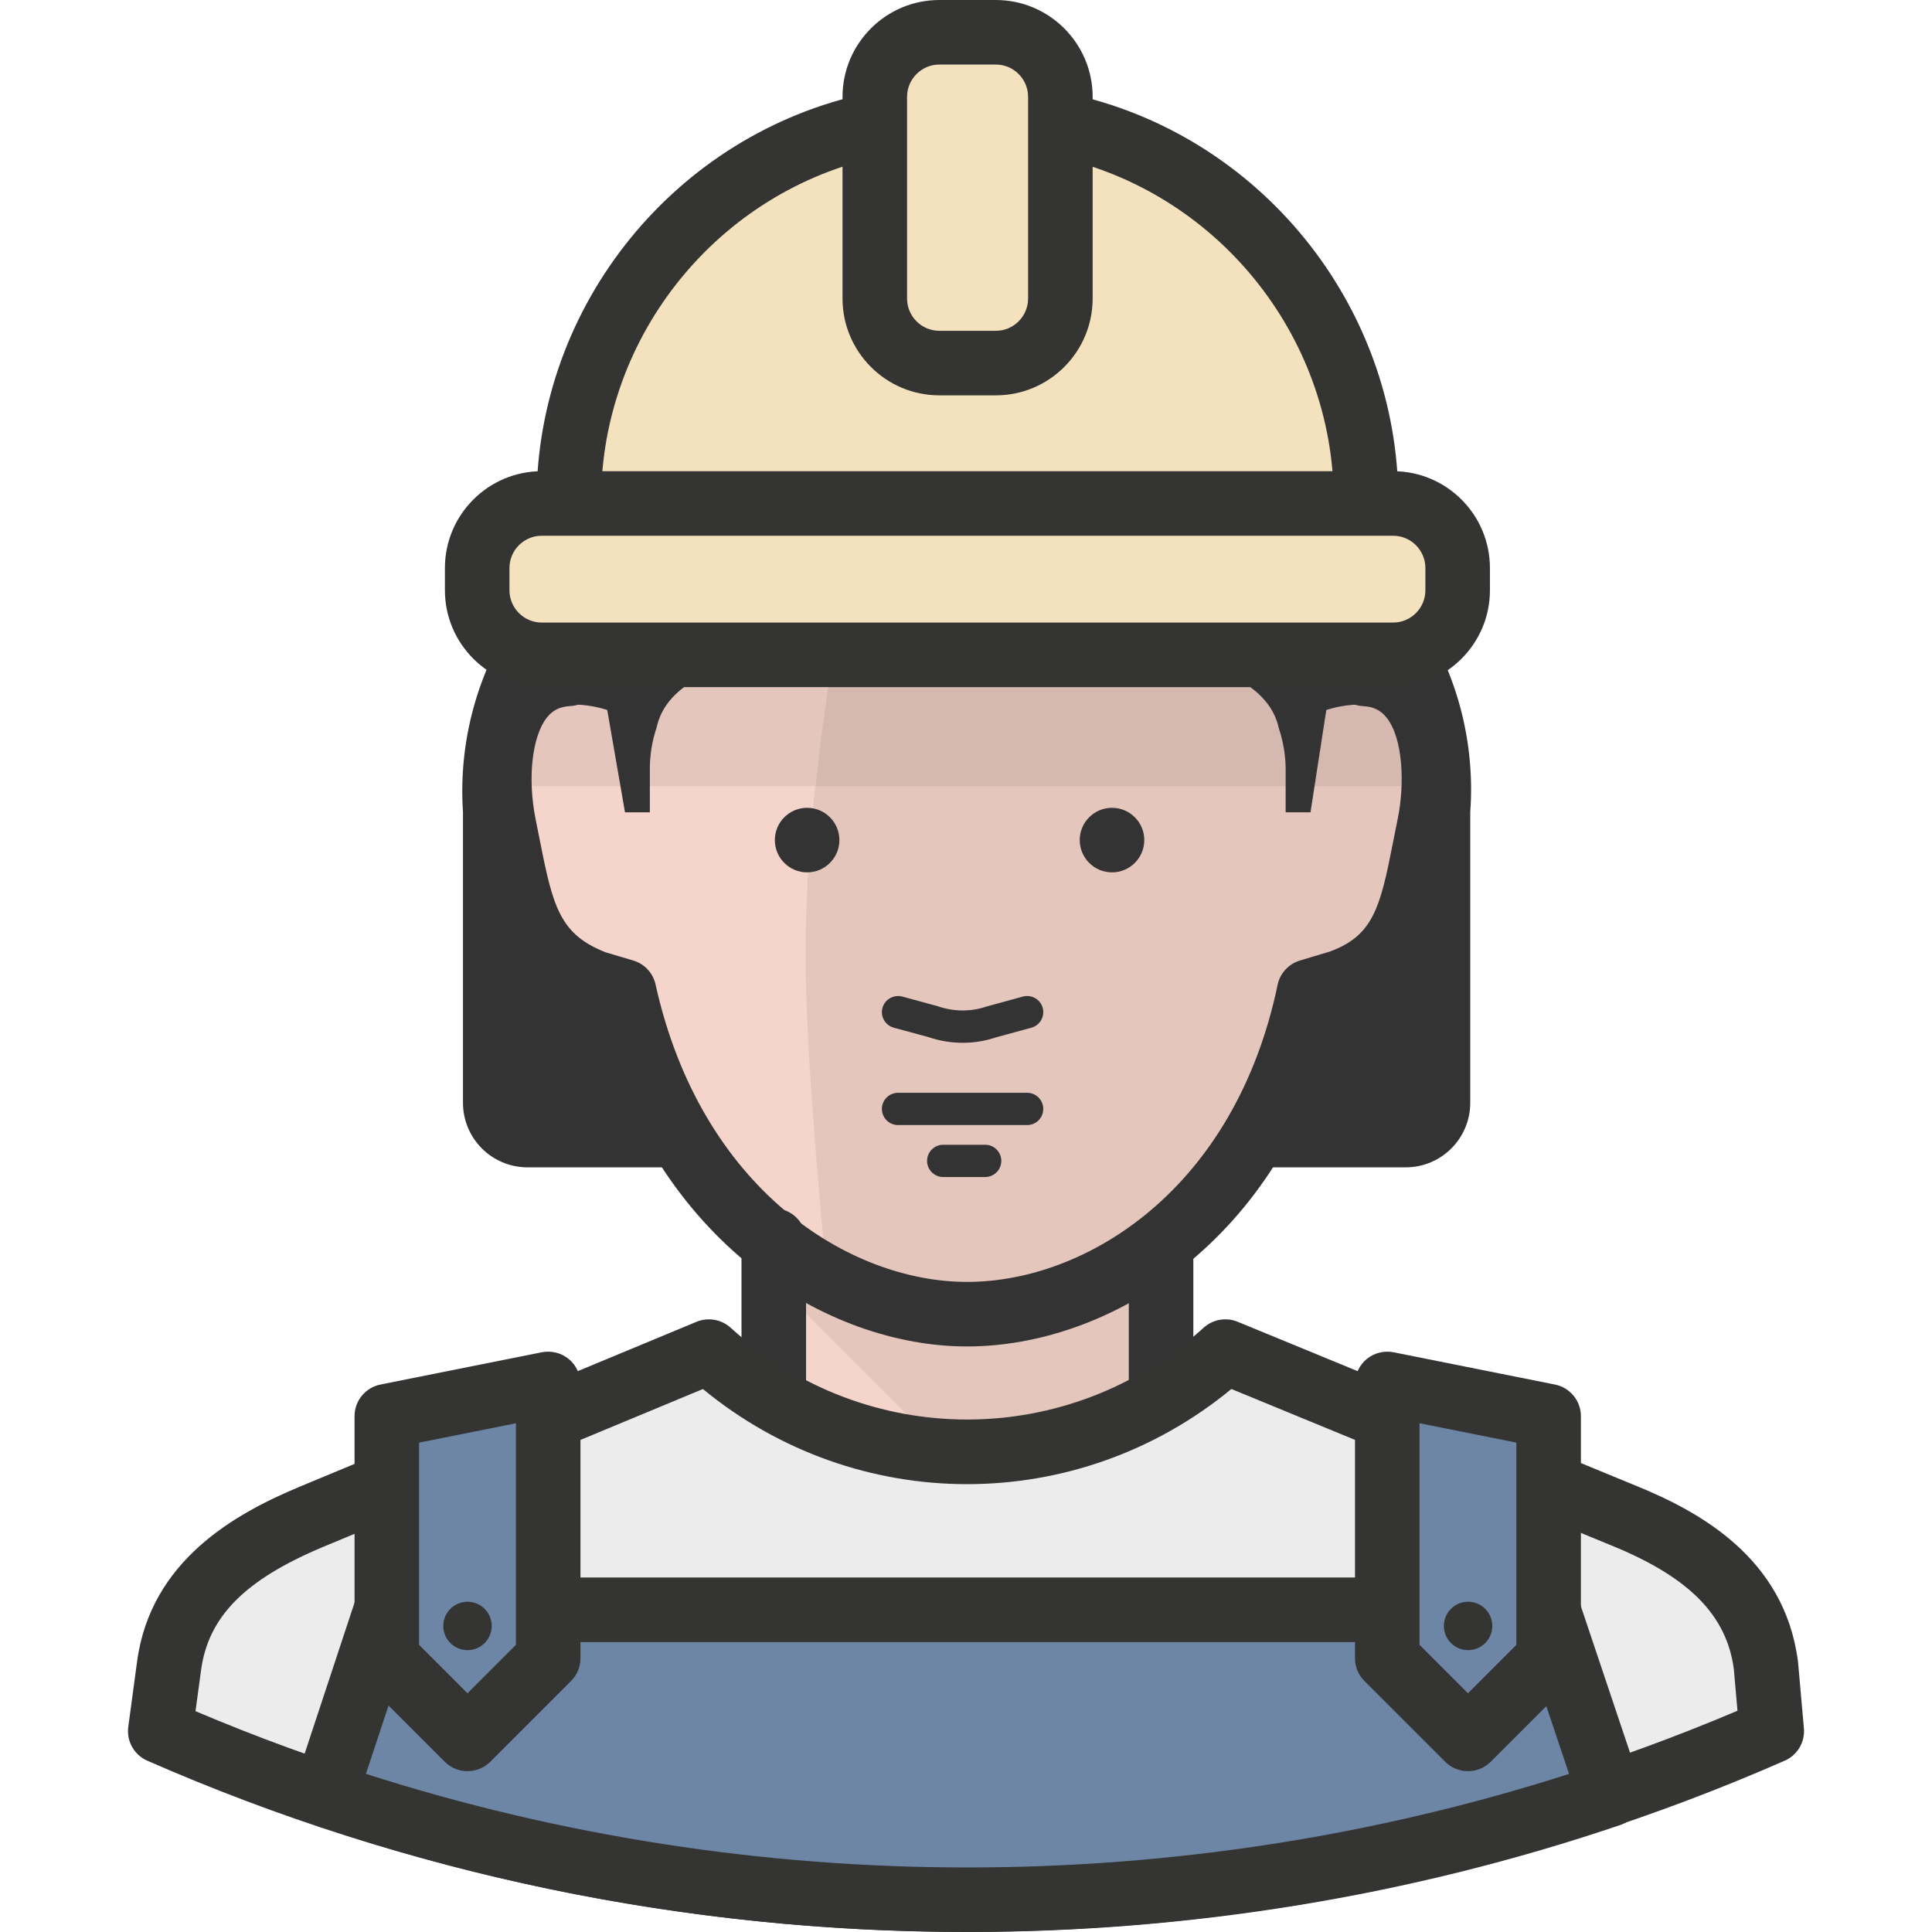 <?xml version="1.0" encoding="iso-8859-1"?>
<!-- Generator: Adobe Illustrator 19.0.0, SVG Export Plug-In . SVG Version: 6.00 Build 0)  -->
<svg version="1.1" id="Capa_1" xmlns="http://www.w3.org/2000/svg" xmlns:xlink="http://www.w3.org/1999/xlink" x="0px" y="0px"
	 viewBox="0 0 512 512" style="enable-background:new 0 0 512 512;" xml:space="preserve">
<rect x="205.06" y="303.113" style="fill:#F5D4CB;" width="102.634" height="94.081"/>
<polygon style="fill:#E4C6BD;" points="308.806,299.35 199.415,299.35 199.415,333.904 274.167,408.656 308.806,408.656 "/>
<path style="fill:#F5D4CB;" d="M256.291,348.273c34.211,0,78.259-26.257,90.66-85.529l7.954-2.395
	c18.816-6.928,19.672-21.211,23.862-41.567c3.165-15.31,1.368-39.258-17.106-40.198c-0.171-6.688-0.855-13.351-2.053-19.928
	c-6.158-42.764-36.863-93.483-103.404-93.483s-97.246,50.376-103.49,93.483c-0.941,6.842-1.625,13.342-2.053,19.928
	c-18.389,0.941-20.185,24.889-17.106,40.198c4.191,20.27,5.046,34.211,23.863,41.567l7.954,2.395
	C178.546,322.015,222.08,348.273,256.291,348.273z"/>
<g>
	<path style="fill:#E4C6BD;" d="M148.611,178.584c-14.54,0.684-18.645,15.823-18.218,29.764h248.033
		c0-13.941-3.763-29.08-18.389-29.764v-5.046H149.039C148.953,175.248,148.782,176.873,148.611,178.584z"/>
	<path style="fill:#E4C6BD;" d="M359.61,178.584c-0.171-6.688-0.855-13.351-2.053-19.928
		c-6.158-42.764-36.863-93.483-103.404-93.483h-7.612c-18.303,56.962-33.527,134.28-33.014,189.531
		c0,19.928,2.908,56.62,5.816,85.529c10.631,5.346,22.314,8.262,34.211,8.553c34.211,0,78.259-26.257,90.66-85.529l7.954-2.395
		c18.816-6.928,19.672-21.211,23.862-41.567C379.88,203.473,378.084,179.61,359.61,178.584z"/>
</g>
<path style="fill:#D5B9B0;" d="M216.179,208.348h161.82c0-13.941-3.763-29.08-18.389-29.764v-5.046H220.797
	C218.915,185.341,217.376,196.716,216.179,208.348z"/>
<g>
	<path style="fill:#333333;" d="M256.291,356.825c-36.94,0-82.706-27.361-98.084-87.308l-3.242-0.966
		c-21.998-8.579-25.222-24.974-28.644-42.337l-1.138-5.696c-2.532-12.633-2.232-29.935,6.201-40.789
		c3.011-3.874,6.825-6.646,11.256-8.211c0.411-4.542,0.941-9.177,1.608-14.027c6.74-46.57,40.104-100.872,111.957-100.872
		s105.175,54.311,111.871,100.813c0.83,4.542,1.428,9.306,1.796,14.129c4.413,1.591,8.202,4.371,11.196,8.245
		c8.433,10.905,8.673,28.173,6.081,40.703l-1.163,5.824c-3.43,17.55-6.671,34.134-28.122,42.037l-3.678,1.112
		C339.536,329.448,293.659,356.825,256.291,356.825z M256.206,73.726c-60.931,0-89.275,46.408-95.022,86.153
		c-0.924,6.723-1.582,13.035-1.984,19.252c-0.282,4.328-3.763,7.766-8.1,7.988c-2.745,0.145-4.661,1.095-6.218,3.096
		c-3.9,5.021-5.115,16.071-2.942,26.873l1.163,5.816c3.438,17.465,5.32,24.743,17.431,29.482l7.304,2.164
		c2.968,0.889,5.217,3.31,5.884,6.338c12.034,54.165,51.24,78.832,82.569,78.832c31.705,0,70.98-24.641,82.287-78.729
		c0.641-3.062,2.908-5.534,5.91-6.44l7.963-2.386c11.444-4.234,13.317-11.538,16.746-29.097l1.197-6.004
		c1.873-9.057,1.497-21.16-2.857-26.788c-1.574-2.027-3.515-3.002-6.303-3.147c-4.456-0.222-8.005-3.849-8.117-8.313
		c-0.163-6.244-0.813-12.504-1.924-18.628C345.429,120.133,317.128,73.726,256.206,73.726z"/>
	<path style="fill:#333333;" d="M205.06,380.089c-4.721,0-8.553-3.823-8.553-8.553v-42.764c0-4.73,3.832-8.553,8.553-8.553
		s8.553,3.823,8.553,8.553v42.764C213.613,376.266,209.781,380.089,205.06,380.089z"/>
	<rect x="299.141" y="328.772" style="fill:#333333;" width="17.106" height="42.764"/>
	<path style="fill:#333333;" d="M372.952,158.741c-45.587-57.304-53.969-90.831-116.661-90.831s-70.903,33.527-116.49,90.831
		c-12.385,16.139-18.466,36.238-17.106,56.534v76.976c0,9.451,7.655,17.106,17.106,17.106h48.067
		c-9.314-17.824-17.208-36.358-23.606-55.423c-20.185,0-31.731-40.37-24.29-59.87c4.533-11.717,20.955-5.901,20.955-5.901
		l4.704,27.113h6.586v-12.231c0.086-3.49,0.684-6.953,1.796-10.263c4.533-21.126,46.784-20.185,66.285-30.876
		c5.038-2.831,10.409-5.021,15.994-6.5c5.705,1.557,11.196,3.823,16.336,6.757c19.501,10.691,61.752,9.665,66.285,30.876
		c1.112,3.31,1.711,6.774,1.796,10.263v11.974h6.586l4.191-27.113c0,0,16.421-5.816,20.954,5.901
		c7.441,19.158-4.105,59.87-24.29,59.87c-6.295,19.081-14.138,37.615-23.435,55.423h47.81c9.451,0,17.106-7.655,17.106-17.106
		v-76.976C391.11,195.031,385.183,174.94,372.952,158.741z"/>
	<circle style="fill:#333333;" cx="213.895" cy="222.631" r="8.553"/>
	<circle style="fill:#333333;" cx="294.694" cy="222.631" r="8.553"/>
	<path style="fill:#333333;" d="M272.2,298.153h-34.211c-2.361,0-4.276-1.916-4.276-4.276s1.916-4.276,4.276-4.276H272.2
		c2.361,0,4.276,1.916,4.276,4.276S274.569,298.153,272.2,298.153z"/>
	<path style="fill:#333333;" d="M261.081,311.923h-11.119c-2.361,0-4.276-1.916-4.276-4.276s1.916-4.276,4.276-4.276h11.119
		c2.361,0,4.276,1.916,4.276,4.276S263.442,311.923,261.081,311.923z"/>
	<path style="fill:#333333;" d="M255.154,276.352c-3.07,0-6.184-0.505-9.143-1.522l-9.143-2.48
		c-2.284-0.616-3.626-2.976-3.002-5.251c0.616-2.275,2.993-3.592,5.251-3.002l9.408,2.566c4.336,1.488,8.827,1.48,12.881,0.086
		l9.673-2.651c2.309-0.607,4.636,0.736,5.251,3.002c0.616,2.284-0.727,4.636-3.002,5.251l-9.417,2.566
		C261.149,275.864,258.165,276.352,255.154,276.352z"/>
</g>
<path style="fill:#ECECEC;" d="M467.975,441.328c-2.566-19.672-17.106-31.303-37.718-39.685l-105.542-43.449
	c-38.804,35.238-98.041,35.238-136.846,0L82.497,401.985c-20.441,8.553-35.152,20.014-37.718,39.685l-2.309,17.106l0,0
	c136.085,59.708,290.96,59.708,427.044,0l0,0L467.975,441.328z"/>
<path style="fill:#343433;" d="M255.992,511.966c-74.008,0-148.016-15.121-216.96-45.364c-3.49-1.54-5.551-5.192-5.038-8.98
	l2.309-17.106c3.524-26.993,26.172-39.429,42.901-46.434l105.388-43.799c3.053-1.249,6.586-0.65,9.032,1.574
	c35.742,32.45,89.634,32.441,125.351,0c2.455-2.224,5.961-2.822,9.006-1.582l105.542,43.449
	c16.695,6.799,39.369,19.022,42.944,46.493c0.017,0.12,0.034,0.231,0.043,0.351l1.54,17.448c0.325,3.661-1.719,7.107-5.089,8.587
	C404.008,496.853,330,511.966,255.992,511.966z M51.81,453.481c130.226,55.217,278.447,55.166,408.639-0.12l-0.975-11.11
	c-1.933-14.266-11.94-24.359-32.441-32.689l-100.701-41.464c-40.814,33.621-99.222,33.63-140.053,0.009L85.782,409.879
	c-20.929,8.75-30.653,18.594-32.518,32.886L51.81,453.481z"/>
<path style="fill:#6D86A6;" d="M86.175,475.539c110.409,37.427,230.081,37.427,340.489,0l-16.421-48.922H102.34L86.175,475.539z"/>
<path style="fill:#343433;" d="M256.42,512c-58.613,0-117.217-9.451-172.999-28.361c-4.447-1.514-6.851-6.321-5.371-10.785
	l16.165-48.922c1.163-3.507,4.439-5.876,8.125-5.876h307.903c3.678,0,6.945,2.343,8.108,5.833l16.421,48.922
	c1.497,4.465-0.898,9.314-5.363,10.828C373.637,502.549,315.024,512,256.42,512z M96.977,470.091
	c103.148,33.074,215.686,33.074,318.842,0.017l-11.726-34.938h-295.57L96.977,470.091z"/>
<polygon style="fill:#6D86A6;" points="389.032,460.828 367.65,439.446 367.65,366.747 410.414,375.3 410.414,439.446 "/>
<path style="fill:#343433;" d="M389.023,469.381c-2.19,0-4.379-0.838-6.047-2.506l-21.382-21.382
	c-1.608-1.608-2.506-3.772-2.506-6.047v-72.699c0-2.566,1.155-4.986,3.13-6.611c1.976-1.616,4.576-2.249,7.099-1.77l42.764,8.553
	c3.994,0.804,6.876,4.311,6.876,8.382v64.146c0,2.275-0.898,4.447-2.506,6.047l-21.382,21.382
	C393.402,468.543,391.213,469.381,389.023,469.381z M376.194,435.905l12.829,12.829l12.829-12.829v-53.601l-25.659-5.132V435.905z"
	/>
<polygon style="fill:#6D86A6;" points="123.893,460.828 102.511,439.446 102.511,375.3 145.275,366.747 145.275,439.446 "/>
<g>
	<path style="fill:#343433;" d="M123.893,469.381c-2.19,0-4.379-0.838-6.047-2.506l-21.382-21.382
		c-1.608-1.608-2.506-3.772-2.506-6.047V375.3c0-4.08,2.874-7.586,6.877-8.382l42.764-8.553c2.506-0.487,5.123,0.154,7.099,1.77
		c1.984,1.625,3.13,4.054,3.13,6.611v72.699c0,2.275-0.898,4.447-2.506,6.047l-21.382,21.382
		C128.272,468.543,126.083,469.381,123.893,469.381z M111.064,435.905l12.829,12.829l12.829-12.829v-58.724l-25.659,5.132V435.905z"
		/>
	<circle style="fill:#343433;" cx="123.893" cy="430.893" r="6.415"/>
	<circle style="fill:#343433;" cx="389.058" cy="430.893" r="6.415"/>
</g>
<path style="fill:#F4E2BE;" d="M231.488,33.1c-46.989,9.93-80.645,51.36-80.739,99.384v12.402h211.256v-12.402
	c-0.094-48.024-33.75-89.454-80.739-99.384"/>
<path style="fill:#343433;" d="M362.005,153.438H150.749c-4.721,0-8.553-3.832-8.553-8.553v-12.402
	c0.103-51.753,36.906-97.058,87.521-107.749c4.61-0.958,9.152,1.984,10.135,6.603c0.975,4.619-1.976,9.16-6.603,10.135
	c-42.764,9.032-73.871,47.323-73.948,91.037v3.832h194.15v-3.849c-0.086-43.697-31.184-81.979-73.957-91.02
	c-4.619-0.975-7.578-5.517-6.594-10.135c0.975-4.627,5.482-7.578,10.144-6.603c50.616,10.691,87.427,56.004,87.521,107.74v12.419
	C370.558,149.607,366.735,153.438,362.005,153.438z"/>
<path style="fill:#F4E2BE;" d="M248.936,8.553h14.967c9.451,0,17.106,7.655,17.106,17.106v53.455
	c0,9.451-7.655,17.106-17.106,17.106h-14.968c-9.451,0-17.106-7.655-17.106-17.106V25.659
	C231.83,16.208,239.485,8.553,248.936,8.553z"/>
<path style="fill:#343433;" d="M263.904,104.773h-14.967c-14.146,0-25.659-11.512-25.659-25.659V25.659
	C223.277,11.512,234.79,0,248.936,0h14.967c14.146,0,25.659,11.512,25.659,25.659v53.455
	C289.562,93.26,278.05,104.773,263.904,104.773z M248.936,17.106c-4.713,0-8.553,3.84-8.553,8.553v53.455
	c0,4.713,3.84,8.553,8.553,8.553h14.967c4.713,0,8.553-3.84,8.553-8.553V25.659c0-4.713-3.832-8.553-8.553-8.553H248.936z"/>
<path style="fill:#F4E2BE;" d="M143.565,133.425h225.624c9.451,0,17.106,7.655,17.106,17.106v5.901
	c0,9.451-7.655,17.106-17.106,17.106H143.565c-9.451,0-17.106-7.655-17.106-17.106v-5.901
	C126.459,141.079,134.114,133.425,143.565,133.425z"/>
<path style="fill:#343433;" d="M369.189,182.09H143.565c-14.146,0-25.659-11.512-25.659-25.659v-5.901
	c0-14.146,11.512-25.659,25.659-25.659h225.624c14.146,0,25.659,11.512,25.659,25.659v5.901
	C394.848,170.578,383.336,182.09,369.189,182.09z M143.565,141.978c-4.713,0-8.553,3.84-8.553,8.553v5.901
	c0,4.713,3.84,8.553,8.553,8.553h225.624c4.721,0,8.553-3.84,8.553-8.553v-5.901c0-4.713-3.832-8.553-8.553-8.553H143.565z"/>
<g>
</g>
<g>
</g>
<g>
</g>
<g>
</g>
<g>
</g>
<g>
</g>
<g>
</g>
<g>
</g>
<g>
</g>
<g>
</g>
<g>
</g>
<g>
</g>
<g>
</g>
<g>
</g>
<g>
</g>
</svg>
